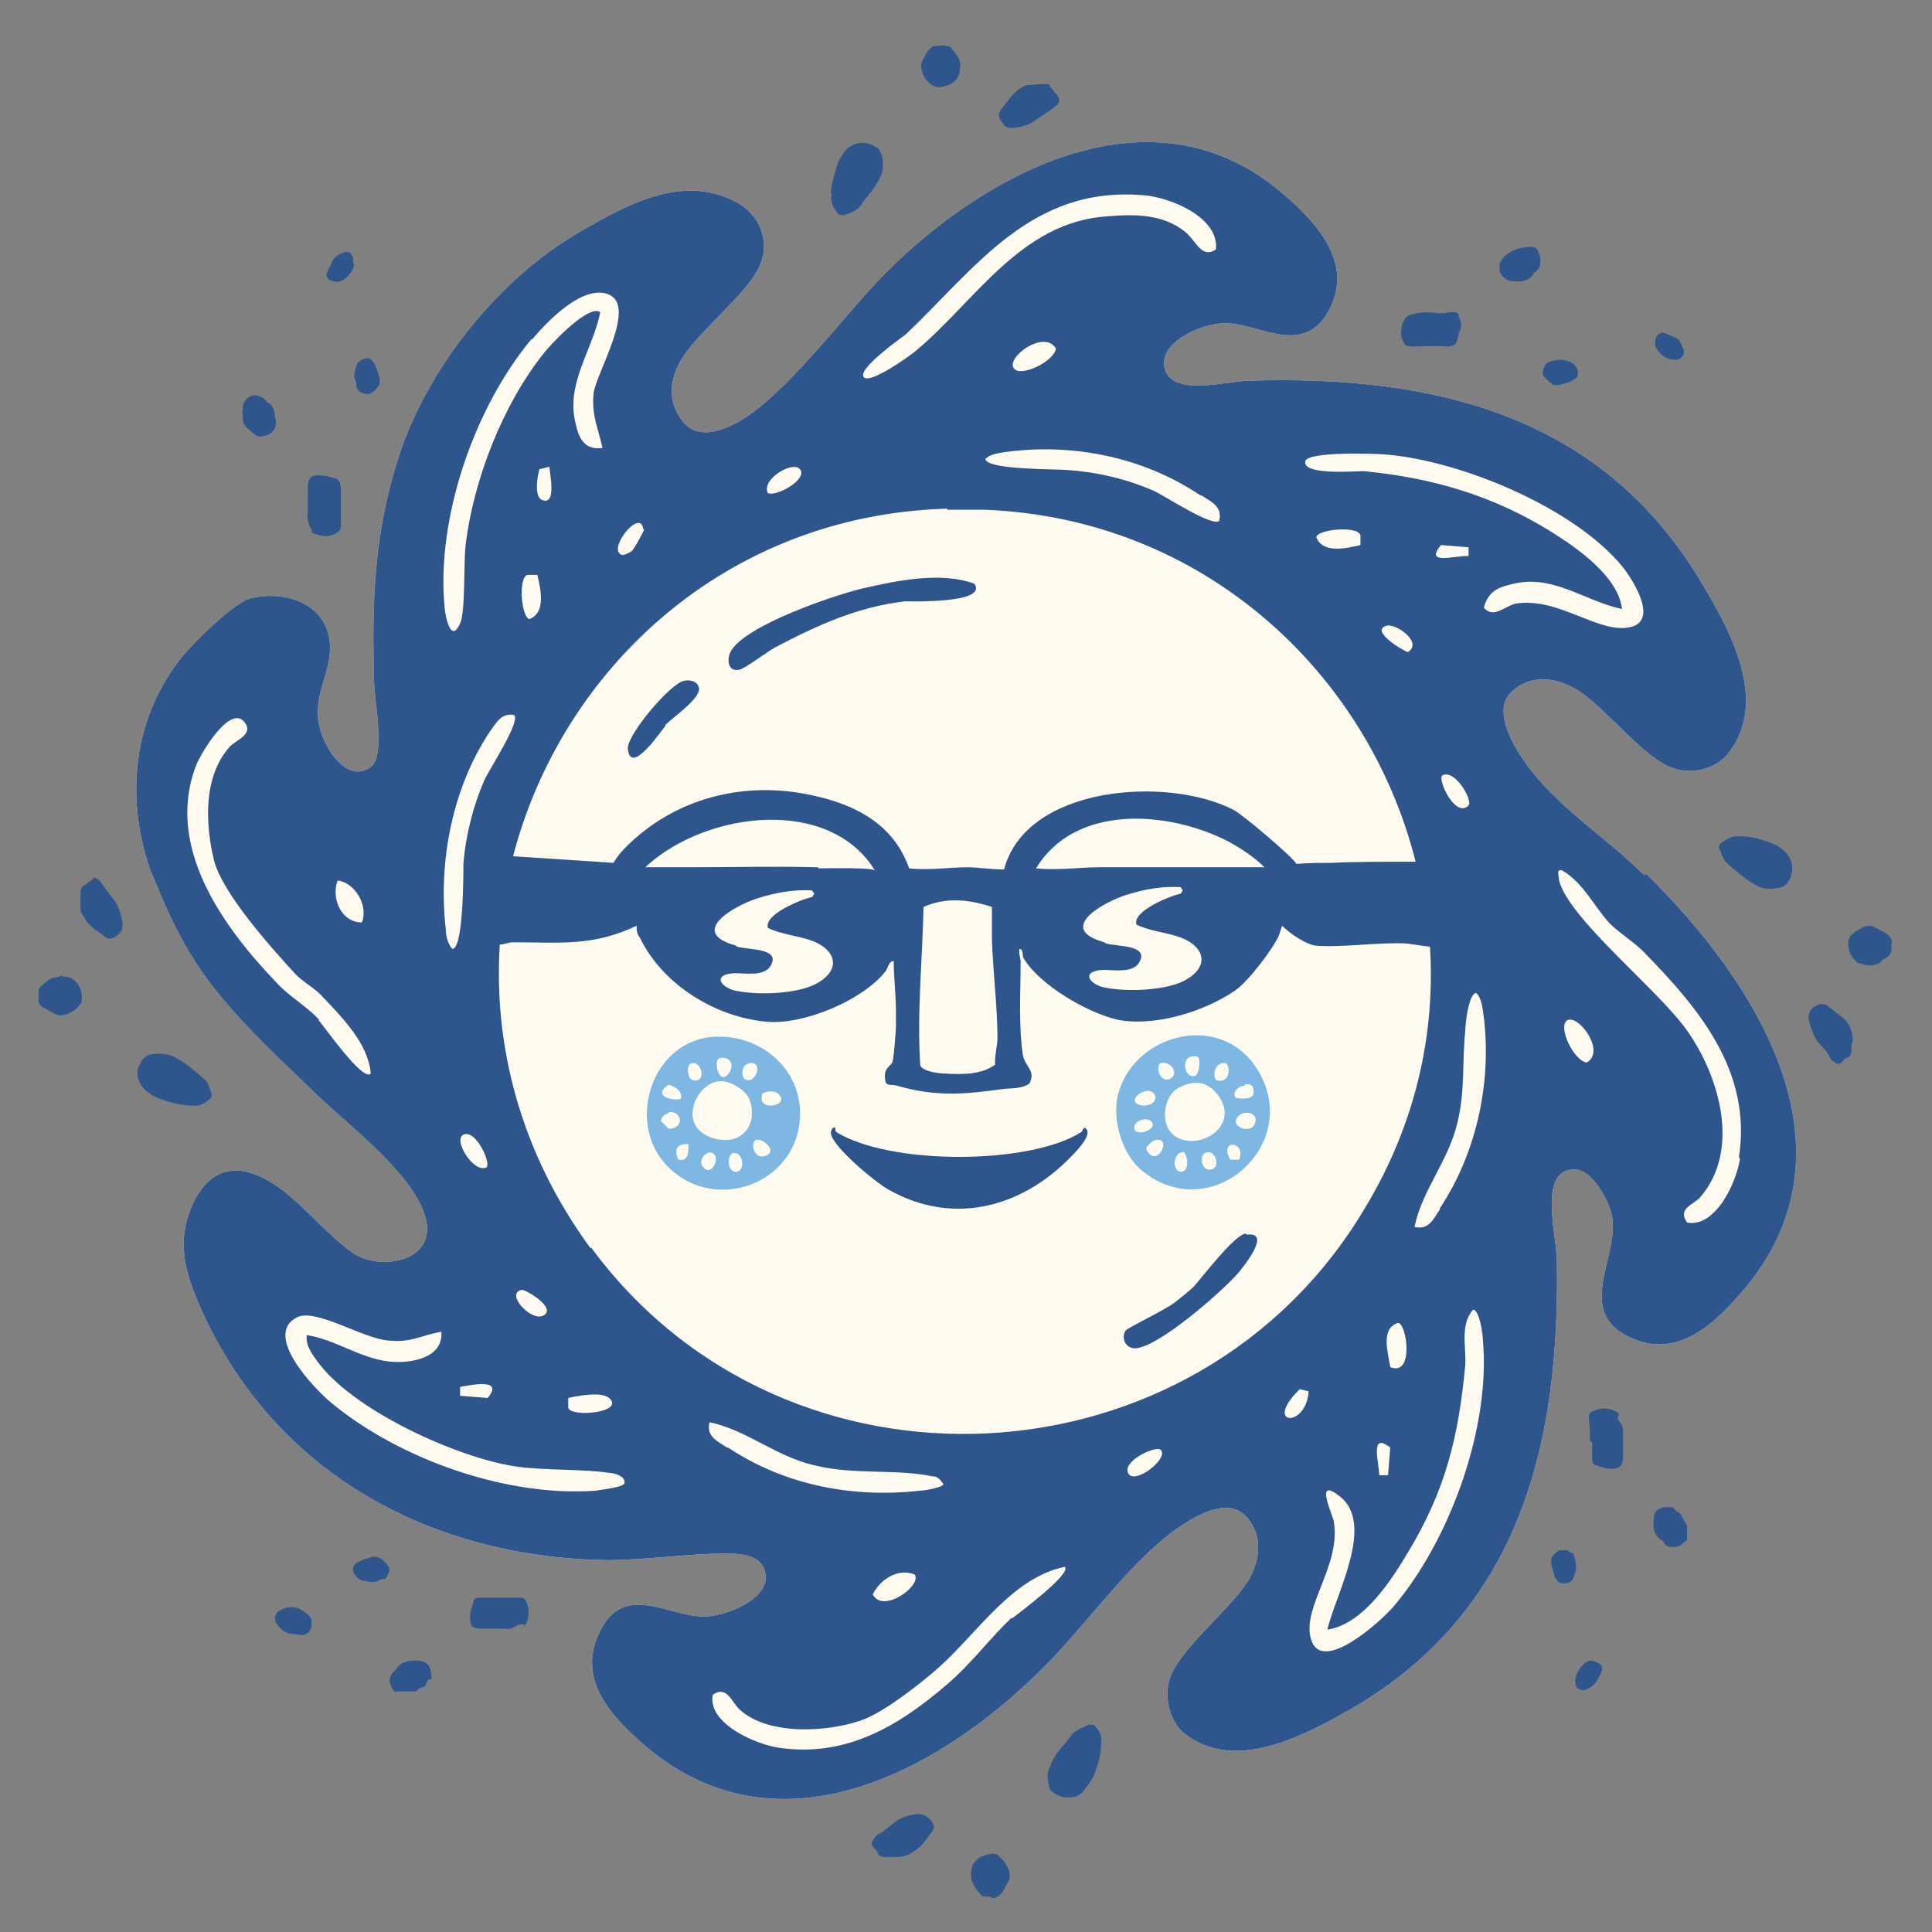 <?xml version="1.0" encoding="UTF-8"?>
<svg id="Layer_1" xmlns="http://www.w3.org/2000/svg" version="1.1" viewBox="0 0 175.1 175.1">
  <rect x="0" y="0" width="175.1" height="175.1" fill="#808080" stroke="none"/>
  <!-- Generator: Adobe Illustrator 29.1.0, SVG Export Plug-In . SVG Version: 2.1.0 Build 142)  -->
  <defs>
    <style>
      .st0 {
        fill: none;
      }

      .st1 {
        fill: #2d558b;
      }

      .st2 {
        fill: #fffbf0;
      }

      .st3 {
        fill: #2e558c;
      }

      .st4 {
        fill: #7eb8e2;
      }
    </style>
  </defs>
  <path class="st2" d="M149,79.3c-3.1-3.1-7.3-5.8-10.1-9.3-1.3-1.6-3.9-5.5-1.9-7.3,1.8-1.7,4.3-1.3,6.2,0,2.5,1.7,5.4,5.5,7.9,6.7,1.8.9,4.3.5,5.6-1.2,3.6-4.7.1-11.1-2.5-15.4-9.1-15.3-24.4-18.8-41-18.3-2,0-7.6,1.7-7.7-1.6,0-2.2,3.8-3.7,5.7-3.6,3.1.1,6.9,3,9.2-1.1,2.4-4.3-1.1-8.1-4.2-10.7-11.7-10-26.7-2-35.9,7.2-3.7,3.7-9.1,11.2-13.5,13.6-1.7.9-3.7,1.5-5-.2-1.4-1.9-1.1-4,.2-5.9,1.7-2.5,5.6-5.5,6.8-8,1.1-2.4,0-4.8-2.1-5.9-4.9-2.6-10,.3-14.3,2.8-7.2,4.2-13.6,12.2-16.2,20.1-2.3,7-2.5,13.2-2.3,20.5,0,1.7,1.1,6.8-.3,7.8-2.1,1.6-4.2-1.7-4.6-3.5-.8-2.9,1.1-5,.9-7.7-.3-3.6-4-4.8-7.1-4.1-1.5.3-5.1,3.9-6.2,5.2-4.5,5.5-5.3,12.7-3,19.4l.8,1.9c1.3,3.2,3,6.4,5.2,9.1,2.7,3.4,6.1,6.5,9.2,9.5,2.9,2.8,9.5,7.7,9.9,11.8.3,3.3-4.4,4.1-6.8,2.4-2.1-1.5-4-3.8-6-5.4-3.4-2.7-6.7-3.1-8.6,1.4-1.2,3-.6,5.5.6,8.4,6.5,15.3,20.7,23.2,37,23.5,3.6,0,7.5-.6,10.9-.6,1.6,0,3.5.2,3.6,2.1.1,2.2-4,3.7-5.7,3.6-3.1,0-7.1-3.1-9.3,1.3-2.3,4.5,1.2,8,4.4,10.7,12,9.9,26.6,1.9,35.9-7.5,3.4-3.4,6.8-8.2,10.6-11.4,1.7-1.4,5.6-4.3,7.6-2.2,1.7,1.8,1.3,4.3,0,6.2-1.6,2.4-6.2,6.1-6.9,8.6-.5,1.6,0,3.7,1.2,4.8,4.6,3.8,11,.3,15.4-2.2,15.2-8.9,18.8-24,18.5-40.6,0-2.1-1.8-8.4,1.7-8.2,1.5.1,2.8,2.5,3.2,3.8,1.1,3.7-3.4,8.8,1.5,11.3,4.5,2.3,8-1.2,10.7-4.4,10.6-12.8.8-27.9-9-37.5Z"/>
  <g>
    <path class="st3" d="M17.4,100.2c-1,0-2.1-.3-3.1-.7-.5-.2-1-.5-1.4-1-.5-.7-.6-1.4-.2-2.1.3-.6.6-.8,1.3-.9.7,0,1.3,0,2,.4.9.5,1.7,1.2,2.5,1.9.4.3.5.9.7,1.4,0,.1,0,.3-.2.4-.4.4-.9.7-1.6.6h0Z"/>
    <path class="st3" d="M75.3,17.6c0-.8.3-1.6.5-2.4.1-.5.4-1,.7-1.4.8-1,2-1.1,3-.4.2.1.3.4.4.6.2.8.2,1.6-.3,2.4-.4.7-.9,1.3-1.4,1.9,0,0,0,.1-.1.2-.4.6-1,.8-1.6,1-.3,0-.5,0-.6-.2-.4-.5-.7-1.1-.5-1.7h0Z"/>
    <path class="st3" d="M96.7,162.9c-.5,0-.9-.2-1.3-.5-.1,0-.3-.3-.3-.4-.1-.6-.3-1.1,0-1.7.2-.6.5-1.2,1-1.8.3-.3.6-.7.9-1.1.4-.6,1.1-.8,1.7-1.1.2,0,.4,0,.5.1.4.4.7.9.6,1.6,0,1-.3,2-.7,3-.2.4-.5.8-.8,1.2-.5.6-.8.7-1.6.7h0Z"/>
    <path class="st3" d="M157.9,75.8c.9,0,1.8.3,2.6.6.6.2,1.2.6,1.6,1.2.4.6.4,1.2.2,1.8,0,.2-.2.4-.3.6-.1.2-.3.3-.5.4-.8.2-1.6.3-2.4-.2-.9-.5-1.7-1.2-2.5-1.9-.5-.4-.5-.9-.8-1.4,0-.2,0-.4.2-.5.4-.3.9-.6,1.4-.6.1,0,.3,0,.4,0h0Z"/>
    <path class="st3" d="M144.1,130.6c0-.7,0-1.4-.1-2,0-.3,0-.6.4-.7.8-.4,1.5-.3,2.2.1,0,0,.2.2.1.3-.2.2,0,.4.1.6.3.3.3.7.3,1.1,0,.2,0,.5,0,.7,0,.4,0,.7,0,1.1,0,0,0,.2,0,.2,0,1-.5,1.2-1.3,1.1-.4,0-.8-.2-1.1-.3-.3,0-.4-.3-.4-.5,0-.2,0-.4,0-.6,0-.3,0-.7,0-1h0Z"/>
    <path class="st3" d="M47.5,147.2c-.4,0-.4,0-.8.2-.3.2-.6.3-.9.2-.3,0-.7,0-1,0-.3,0-.6,0-.9,0-.1,0-.2,0-.3,0-.9,0-1-.3-1-1.2,0-.4.2-.8.3-1.2,0-.3.3-.4.5-.4.2,0,.4,0,.6,0,.8,0,1.6,0,2.4,0,.2,0,.4,0,.6,0,.3,0,.6,0,.7.4.1.2.2.5.2.7,0,.6,0,1.1-.5,1.6h0Z"/>
    <path class="st3" d="M8.4,79.5c.4.1.7.3.9.7.3.4.6.8.9,1.2.6.7.8,1.5.9,2.3,0,.3,0,.6-.2.8-.1.1-.2.2-.3.3-.4.3-.8.4-1.2,0-.7-.5-1.4-.9-1.8-1.7-.1-.2-.3-.4-.3-.6,0-.5,0-1.1,0-1.6,0-.3.1-.6.4-.7.1,0,.2-.2.4-.3.2-.1.3-.2.5-.4h0Z"/>
    <path class="st3" d="M80.9,168.3h-.5c-.4,0-.8,0-.9-.5,0-.1-.2-.2-.3-.3-.2-.3-.3-.5,0-.8,0-.1.2-.3.3-.4.5-.2,1-.7,1.4-1,.7-.6,1.5-.8,2.3-.9.5,0,.8.2,1.1.5.4.5.5.8,0,1.3-.4.6-.8,1.2-1.5,1.6-.4.3-.9.5-1.5.5-.1,0-.3,0-.4,0h0s0,0,0,0Z"/>
    <path class="st3" d="M95.1,7.8c.3.3.4.5.6.7.4.4.4.8,0,1.1-.6.5-1.3.9-2,1.4-.6.4-1.2.5-1.9.6-.2,0-.4,0-.6-.1-.1,0-.2-.2-.3-.3-.5-.6-.5-.9,0-1.5.5-.6.9-1.3,1.6-1.7.2-.1.4-.3.7-.3.7,0,1.4-.2,2,0Z"/>
    <path class="st3" d="M132.2,28.7c.3.6.3,1,0,1.5,0,.2-.1.4-.1.5-.1.5-.3.6-.7.7-.1,0-.2,0-.3,0-1-.1-2,0-3,0-.1,0-.3,0-.4,0-.1,0-.3-.1-.4-.2-.2-.4-.4-.8-.3-1.2,0-.4.1-.9.5-1.3.4-.3,1.4-.4,1.8-.4.7,0,1.4.2,2,0,.2,0,.3,0,.5,0,.2,0,.3.1.4.2h0Z"/>
    <path class="st3" d="M28.3,48.1c-.4-.5-.5-1.4-.4-1.7,0-.3,0-.6,0-.9,0-.4,0-.8,0-1.3,0-1,.4-1.2,1.3-1.1.4,0,.9.2,1.3.3.1,0,.2.2.3.3,0,.2.1.4.1.6,0,.8,0,1.6,0,2.4,0,.2,0,.5,0,.7,0,.6,0,.7-.6,1-.6.3-1.1.2-1.7,0-.1,0-.3-.1-.4-.2h0Z"/>
    <path class="st3" d="M167.8,94.5v.5c0,.4,0,.8-.5.9-.1,0-.2.2-.3.3-.3.3-.5.3-.8,0-.1,0-.3-.2-.3-.3-.3-.6-.7-1-1.1-1.4-.5-.7-.7-1.4-.9-2.2,0-.6.3-1,.8-1.2.4-.2.8-.1,1.1.2.3.2.6.5.9.7.9.6,1.3,1.5,1.2,2.6h0Z"/>
    <path class="st3" d="M171.4,85.6c.1.6,0,1-.6,1.3-.2,0-.3.3-.5.4-.6.3-1.2.2-1.8,0-.2,0-.3-.2-.4-.3-.4-.4-.6-.9-.6-1.5,0-.5.3-.8.7-1.1.2-.1.4-.2.5-.3.4-.2.8-.3,1.3,0,.3.1.5.3.8.4.4.3.8.6.6,1.1h0Z"/>
    <path class="st3" d="M89.9,171.9c-.2,0-.3,0-.4,0-.2,0-.5,0-.6-.2-.7-.7-1.1-1.5-.8-2.5,0-.2.2-.4.3-.5.4-.5,1-.6,1.5-.7.3,0,.5,0,.7.3.4.3.6.7.8,1.1.1.3.2.7,0,1.1-.2.3-.3.6-.5.9-.3.4-.6.7-1.1.6h0Z"/>
    <path class="st3" d="M85.1,7.9c-.5,0-.8-.3-1.1-.6-.2-.2-.3-.5-.4-.7-.1-.4-.2-.7,0-1.1.2-.4.4-.8.7-1.1,0,0,.2-.2.3-.2.4,0,.9-.2,1.3,0,0,0,.2,0,.2,0,.4.6,1.1,1.1.9,2,0,.5-.2.9-.5,1.2-.4.3-.8.4-1.3.5h0Z"/>
    <path class="st3" d="M5.6,88.5c.5,0,.9.1,1.3.5.4.5.6,1,.5,1.7,0,.2-.2.4-.3.5-.3.4-.6.5-1,.7-.3.1-.7.2-1.1,0-.4-.2-.7-.4-1.1-.6-.3-.2-.5-.5-.4-.9,0,0,0-.2,0-.3,0-.3,0-.6.2-.7.4-.3.7-.7,1.2-.8.2,0,.5-.1.7-.2h0Z"/>
    <path class="st3" d="M139.6,23.6c0,.4,0,.7-.4,1,0,0-.2.1-.2.2-.2.4-.6.6-1.1.7-.2,0-.3,0-.5,0-.3,0-.6,0-.9-.2-.3-.2-.5-.4-.6-.8,0-.1,0-.3,0-.4,0-.1,0-.3.1-.4.7-1.2,2.4-1.4,3-1.3.3,0,.6.7.6,1.1h0Z"/>
    <path class="st3" d="M35.8,153.4c0-.1-.2-.2-.2-.3-.4-.6-.4-1.2.2-1.7,0,0,0,0,.1-.1.4-.7,1.1-.8,1.8-.8,1.1,0,1.4.6,1.4,1.5,0,0,0,0,0,0,0,0,0,.2-.1.2-.4,0-.3.6-.6.7-.3,0-.5.2-.7.4,0,0-.1,0-.2,0-.5,0-1,0-1.6,0h0Z"/>
    <path class="st3" d="M22,37.3s0-.1,0-.2c0-.6.2-.9.7-1.2.4-.2,1,0,1.3.3.1.1.2.3.3.3.4.2.5.6.6,1,0,.2,0,.4.1.6,0,.4,0,.7-.3,1-.2.3-1.1.6-1.4.4-.1,0-1.1-.8-1.2-1.1-.2-.5,0-.8-.2-1.2h0Z"/>
    <path class="st3" d="M152.9,138.1v1.5c-.1,0-.3.2-.4.3-.3.3-.6.3-1,.3-.3,0-.6-.1-.7-.4,0,0-.1-.2-.2-.2-.8-.5-.8-1.3-.7-2.1,0-.5.4-.8.9-.9.1,0,.3,0,.4,0,.1,0,.3,0,.4,0,.2.2.3.4.6.5,0,0,.2.2.2.3.1.2.3.5.5.9h0Z"/>
    <path class="st3" d="M32.1,34.1c.1-.6.1-1.2.7-1.5.4-.2.8-.2,1,.2.1.1.2.3.3.5.1.3.2.6.3,1,0,.1,0,.3,0,.5-.2.4-.5.7-.9.9-.1,0-.3,0-.4,0-.4-.1-.8-.3-.8-.8,0-.3-.1-.5-.2-.7h0Z"/>
    <path class="st3" d="M143,33.8c0,.2,0,.4-.2.5-.2.1-.3.2-.5.3-.3.1-.6.2-1,.3-.2,0-.4,0-.5,0-.3-.2-.6-.5-.9-.8-.2-.3,0-1.1.5-1.3.6-.2,1.3-.3,1.9,0,.4.2.7.5.7,1h0Z"/>
    <path class="st3" d="M34.8,143.1c-.2,0-.4.1-.6.2-.5.2-1,0-1.5-.1-.1,0-.3-.2-.4-.3-.5-.6-.4-1.1.3-1.4.4-.2.8-.3,1.2-.4.3,0,.6,0,.9.3,0,0,0,0,.1.1.6.6.6.8.2,1.5,0,0,0,0-.1.1h0Z"/>
    <path class="st3" d="M142.6,140.7c0,.4.2.6.2.9.1.5,0,.9-.2,1.4-.1.3-.4.5-.8.5-.3,0-.5,0-.7-.3,0-.1-.2-.2-.2-.3-.1-.4-.2-.7-.3-1.1,0-.2,0-.4,0-.6.2-.3.4-.5.7-.7.1,0,.4,0,.6,0,.2,0,.4.2.6.3h0Z"/>
    <path class="st3" d="M32.1,23.9c0,.5-.6,1.4-1.3,1.6-.3.1-.6,0-.9-.1-.3-.2-.4-.5-.2-.8,0-.2.2-.4.3-.6.1-.6.6-.9,1.1-1.1.4-.2.8,0,.9.5,0,.2,0,.4,0,.5h0Z"/>
    <path class="st3" d="M142.8,152.2c0-.1,0-.3.1-.5.2-.4.5-.8.8-1,.3-.3.7-.2,1.1,0,.4.2.5.5.3.9,0,.1-.1.3-.2.4-.2.5-.6.9-1.1,1.1-.4.2-.9,0-1-.4,0-.2,0-.4-.1-.5h0Z"/>
    <path class="st3" d="M28.2,146.8c.1.5,0,.8-.2,1.1-.2.2-.4.3-.6.3-.3,0-.5-.1-.8-.1-.7,0-1.1-.4-1.5-.9-.3-.4-.2-1,.2-1.2.5-.3.9-.4,1.5-.3.5.1.8.4,1.2.7.1.1.2.4.3.4h0Z"/>
    <path class="st3" d="M151.7,32.6c-.8,0-1.5-.7-1.7-1.3,0-.3,0-.6.2-.9.2-.2.5-.3.7-.2.4.2.8.3,1.1.5,0,0,.2.1.2.2.1.2.2.3.3.6.3.4,0,1-.5,1.1-.1,0-.3,0-.4,0h0Z"/>
  </g>
  <path class="st1" d="M75.7,102.3s0,.2.1.3c4.8,3,17.5,3,22.2,0,.1,0,.2-.7.5-.2.4.6-1.1,2.1-1.5,2.5-4.5,4.6-10.7,6.2-16.5,2.9-1.1-.6-5.1-3.9-5.2-5.1,0-.3.2-.6.4-.5h0Z"/>
  <g>
    <path class="st0" d="M107,85.2c-1.3-.5-2.8-.5-4.1-1.2-.4-1.2,3-2.6,4-2.8l.2-.3-.2-.3h0c-1.7-.1-3.3.1-4.9.7-2.2.7-6.4,3.1-2,4.3,1,.3,4.1.1,3,1.8-.6.9-2.3.6-3.2.6-2.1.1-1.3,1.3.1,1.6,2,.4,5.4.4,7.2-.6,2.3-1.2,1.9-3-.2-3.9Z"/>
    <path class="st0" d="M73.6,85.4c-1.3-.5-2.8-.5-4.1-1.2-.4-1.2,3-2.6,4-2.8l.2-.3-.2-.3h0c-1.7-.1-3.3.1-4.9.7-2.2.7-6.4,3.1-2,4.3,1,.3,4.1.1,3,1.8-.6.9-2.3.6-3.2.6-2.1.1-1.3,1.3.1,1.6,2,.4,5.4.4,7.2-.6,2.3-1.2,1.9-3-.2-3.9Z"/>
    <path class="st0" d="M90,85.2c0-1,0-2,0-3h0c-2.1-.7-4.2-.8-6.2,0,0,4.8-.6,9.6-.3,14.3.1.6,1.7.8,2.3.8,1.5.2,3.4.2,4.6-.9-.1-.8.2-1.7.2-2.5,0-2.8-.3-6-.5-8.9Z"/>
  </g>
  <g>
    <path class="st0" d="M123.7,109.5c4.5-7.6,6.3-15.8,5.9-23.7-.9-.1-2-.3-2.3-.3-2.5,0-5.9.5-8.1.2-.7,0-2-.9-3-1.8,0,0,0,0,0,0,0,.3-.1.6-.3.9-.6,1.3-2.8,4.2-4,5-2.8,1.9-7.4,3.3-10.7,2.6-2.8-.6-6.9-3-8.4-5.5-.1-.2,0-.8-.4-.9-.1.4.1.8.1,1.2,0,2.8-.2,5.6.2,8.4.1,1,1.2,1.4.6,2.6-.8.5-1.7.4-2.4.5-3.5.6-6.1.8-9.6-.3-.6-.2-1.1.2-1.1-.9,0-.7.6-.9.7-1.3,0-.3.3-2.8.3-3.1,0-.4,0-1,0-1.4,0-1.6-.2-3-.2-4.6-.5,0-.5.6-.8,1-2.1,2.6-7.4,4.8-10.7,4.5-4.6-.5-9.5-3.3-11.5-7.6-.2-.3-.3-.7-.3-1.1-.5.2-1,.5-1.5.7-.3.3-.7.4-1.2.5,0,0,0,0,0,0-.4.3-.9.4-1.7.4,0,0-.1,0-.2,0-.2,0-.3,0-.4,0-2,0-4.1-.2-6.1-.2-.4,0-.8.2-1.2.2-.6,9.3,1.9,18.9,8.2,27.5,17.7,24,54.9,22,70.1-3.6ZM112.1,115.3c-1.4,1.7-7.2,6.7-9.3,6.8-.8,0-1.3-.9-.9-1.6.1-.2,3.6-1.9,4.4-2.5.5-.4,1.4-1.1,1.8-1.5.9-.8,3.8-4.7,4.7-4.8,2.3-.3-.3,2.9-.8,3.5Z"/>
    <path class="st0" d="M69.6,101.9l1.1.6c.4,0,.2-.9.1-.9-.2-.1-1,0-1.2.4Z"/>
    <path class="st3" d="M67,60.7c.5-.1,2.5-1.6,3.2-2,3.8-2,7.5-3.7,11.8-4.2.6,0,7.6.2,6.3-1.6-3-1.1-6.9-.3-10,.4-2.6.6-10.9,3.4-12.1,5.8-.3.6-.3,1.8.8,1.6Z"/>
    <path class="st3" d="M112.9,111.8c-1,.1-3.9,3.9-4.7,4.8-.4.4-1.3,1.1-1.8,1.5-.8.6-4.3,2.3-4.4,2.5-.4.7,0,1.6.9,1.6,2.1-.1,7.8-5.1,9.3-6.8.5-.6,3.1-3.8.8-3.5Z"/>
    <path class="st3" d="M60.3,65.7c.7-.7,3.5-2.6,3-3.5-.2-.5-.8-.6-1.3-.5-1.2.2-5.1,4.8-5.1,6.1.2,2.7,3.1-1.7,3.4-2Z"/>
    <path class="st3" d="M149,79.3c-3.1-3.1-7.3-5.8-10.1-9.3-1.3-1.6-3.9-5.5-1.9-7.3,1.8-1.7,4.3-1.3,6.2,0,2.5,1.7,5.4,5.5,7.9,6.7,1.8.9,4.3.5,5.6-1.2,3.6-4.7.1-11.1-2.5-15.4-9.1-15.3-24.4-18.8-41-18.3-2,0-7.6,1.7-7.7-1.6,0-2.2,3.8-3.7,5.7-3.6,3.1.1,6.9,3,9.2-1.1,2.4-4.3-1.1-8.1-4.2-10.7-11.7-10-26.7-2-35.9,7.2-3.7,3.7-9.1,11.2-13.5,13.6-1.7.9-3.7,1.5-5-.2-1.4-1.9-1.1-4,.2-5.9,1.7-2.5,5.6-5.5,6.8-8,1.1-2.4,0-4.8-2.1-5.9-4.9-2.6-10,.3-14.3,2.8-7.2,4.2-13.6,12.2-16.2,20.1-2.3,7-2.5,13.2-2.3,20.5,0,1.7,1.1,6.8-.3,7.8-2.1,1.6-4.2-1.7-4.6-3.5-.8-2.9,1.1-5,.9-7.7-.3-3.6-4-4.8-7.1-4.1-1.5.3-5.1,3.9-6.2,5.2-4.5,5.5-5.3,12.7-3,19.4l.8,1.9c1.3,3.2,3,6.4,5.2,9.1,2.7,3.4,6.1,6.5,9.2,9.5,2.9,2.8,9.5,7.7,9.9,11.8.3,3.3-4.4,4.1-6.8,2.4-2.1-1.5-4-3.8-6-5.4-3.4-2.7-6.7-3.1-8.6,1.4-1.2,3-.6,5.5.6,8.4,6.5,15.3,20.7,23.2,37,23.5,3.6,0,7.5-.6,10.9-.6,1.6,0,3.5.2,3.6,2.1.1,2.2-4,3.7-5.7,3.6-3.1,0-7.1-3.1-9.3,1.3-2.3,4.5,1.2,8,4.4,10.7,12,9.9,26.6,1.9,35.9-7.5,3.4-3.4,6.8-8.2,10.6-11.4,1.7-1.4,5.6-4.3,7.6-2.2,1.7,1.8,1.3,4.3,0,6.2-1.6,2.4-6.2,6.1-6.9,8.6-.5,1.6,0,3.7,1.2,4.8,4.6,3.8,11,.3,15.4-2.2,15.2-8.9,18.8-24,18.5-40.6,0-2.1-1.8-8.4,1.7-8.2,1.5.1,2.8,2.5,3.2,3.8,1.1,3.7-3.4,8.8,1.5,11.3,4.5,2.3,8-1.2,10.7-4.4,10.6-12.8.8-27.9-9-37.5ZM30.6,79.8c1.6.2,2.8,2.3,2.2,3.8-1.9,0-2.8-2.2-2.2-3.8ZM28.9,92.4c-1.1-1.2-2.7-2.1-3.8-3.3-4.9-5.1-10.2-12.4-7.3-19.8.4-1,3.1-5.6,4.4-3.8.8,1.1-.9,1.6-1.4,2.2-2.4,2.7-2.2,7-1.4,10.3.8,3,5.1,7.8,7.3,10.2.6.7,1.9,1.4,2.5,2.1,1.8,1.9,4.2,4.3,4.4,7-.7.8-4.3-4.4-4.7-4.8ZM108.9,44.9c.9.6,1.9,1,1.6,2.3-.6.6-5-2.3-5.9-2.7-2.5-1.1-5.1-1.7-7.8-1.9-1-.1-7.4,0-7.5-1,.4-.4,1-.5,1.6-.6,6.2-.9,12.7.4,17.9,3.9ZM95.7,31.6c-.2,1.2-3.2,2.6-3.8,1.8-.8-1,2.8-3.6,3.8-1.8ZM82.1,30.3c6.4-6.1,11.4-13.5,21.6-12.6,2.4.2,6.8,2,6.5,4.9-1.3.9-1.8-.8-2.8-1.6-2-1.6-4.5-1.6-7-1.4-7.9.5-12,7.7-17.4,12.2-.6.5-4.1,3-4.7,2.4-.7-.7,3.4-3.6,3.8-3.9ZM72.6,42.7c.3.9-2.2,2.3-3,2-.7-1.3,2.6-3.2,3-2ZM85.9,46.2h3.4c19.8.8,34.7,14.8,39,31.9-2.4,0-5.9,0-7.6.1h0c-.7,0-2.2,0-3.2.1,0,0,0,0,0,0-.3-.6-4.9-4.5-5.7-4.9-6-3.1-18.8-2.2-20.8,5.4,0,0,0,0,0,0-1,0-2.7-.2-3.2-.2-1.8,0-3.6.3-5.4.1-1.1-3.1-3.6-5.5-8.7-6.6-6.2-1.4-12.6.2-17.1,4.8-.3.3-.7.8-1,1.3l-9.1-.6c4.4-16.9,19.2-30.9,39.3-31.5ZM119.3,48.7c0-.7,3.7-1.1,4-.2v.9c-1.3.3-3.4.8-4-.7ZM125.7,56.7c.8-.2,3.3,1.5,1.9,2.4-.6-.2-3.5-2-1.9-2.4ZM100.1,85.4c-4.4-1.2-.2-3.6,2-4.3,1.6-.5,3.2-.8,4.9-.7h0s.2.3.2.3l-.2.3c-1,.2-4.4,1.6-4,2.8,1.2.6,2.8.7,4.1,1.2,2.2.9,2.5,2.7.2,3.9-1.8.9-5.2,1-7.2.6-1.4-.3-2.2-1.5-.1-1.6.9,0,2.6.3,3.2-.6,1.1-1.7-2-1.5-3-1.8ZM99.6,78.6c-1.5,0-3.9.3-5.7.1,3.5-5.8,11.9-5.3,17.5-2.4.9.5,2.2,1.3,3.2,2.3h-2.4c-4.2,0-8.4,0-12.6,0ZM90.3,96.4c-1.2,1-3.1,1-4.6.9-.6,0-2.2-.2-2.3-.8-.3-4.8.2-9.5.3-14.3,2-.9,4.1-.7,6.2,0h0c0,1,0,2,0,3,.1,2.9.5,6.1.5,8.9,0,.7-.3,1.7-.2,2.5ZM66.7,85.7c-4.4-1.2-.2-3.6,2-4.3,1.6-.5,3.2-.8,4.9-.7h0s.2.3.2.3l-.2.3c-1,.2-4.4,1.6-4,2.8,1.2.6,2.8.7,4.1,1.2,2.2.9,2.5,2.7.2,3.9-1.8.9-5.2,1-7.2.6-1.4-.3-2.2-1.5-.1-1.6.9,0,2.6.3,3.2-.6,1.1-1.7-2-1.5-3-1.8ZM74.1,78.6c0,0-.1,0-.2,0-3.7-.1-7.3,0-11,0-1.5,0-3,0-4.4,0,0,0,.1-.1.2-.2,5.5-4.9,16.5-6.2,20.6.5-.2-.3-4.2-.2-5.1-.2ZM48.7,52.1c.3,1.3.8,3.4-.7,4-.7,0-1.1-3.7-.2-4h.9ZM49,42.5l.8-.2c0,.6.7,3.6-.7,3-.7-.3-.4-2.2-.2-2.8ZM58.4,47.9c0,.2-.9,1.8-1.1,2-.2.2-.7.4-.9.4-1.5-.4,1.7-4.4,1.9-2.3ZM48.2,30.8c1.4-1.7,4.7-5.1,7-4.1,2.5,1.1-1.1,7-1.4,8.9-.2,2.1.4,3.1.8,5-1.5.2-2.1-.7-2.4-2.1-1-3.7,1.5-6.7,2.2-10.2-1-.8-4.5,2.9-5.1,3.7-3.7,4.6-6.4,11.5-7.1,17.4-.2,1.7,0,6-.5,7.1-.8,1.8-1.3-.4-1.4-1.4-.8-8.1,2.7-18.2,7.9-24.4ZM44.4,66.3c.6-.8,1-1.7,2.2-1.5.6.6-2.3,5-2.7,5.9-1,2.3-1.7,5-1.9,7.6,0,1,0,7.7-1,7.7-.4-.4-.6-1.2-.6-1.8-.7-6.1.6-12.8,4-17.9ZM44.2,126.7l-2.5-.2v-.8c1.1-.2,4-.8,2.5,1ZM42.1,102.8c1.1-.3,2.4,2.6,2,3-1.2.6-3.2-2.7-2-3ZM56.6,134.4c0,.4-2.1.6-2.6.7-8,.6-17.7-2.8-23.9-7.9-1.6-1.3-6.3-6.2-3.2-7.8,1.7-.9,6.1,2,8.4,2.1,2,.2,2.9-.5,4.7-.8.2,2.4-2.8,2.9-4.7,2.7-2.7-.3-4.9-2-7.5-2.4-.1.9.4,1.6.9,2.3,3.2,4.5,12.7,8.8,18,9.6,2.7.4,6,.2,8.6.6.4,0,1.4.3,1.3.9ZM47.3,116.9c.4,0,3.1,1.6,2,2.3-1.1.7-3.6-2-2-2.3ZM51.5,126.7c.9-.2,3-.6,3.7,0,1.5,1.3-3.4,1.8-3.7.9v-.9ZM65.9,131.2c-.9-.6-1.9-1-1.6-2.3,3.4.7,6,3.1,9.5,3.9,3.6.9,7.3.3,10.7,1,.5,0,.7.3,1,.7,0,.3-1.7.6-2.1.6-6.1.7-12.3-.5-17.4-3.9ZM79.1,144.5c.7-1.4,2.3-2.4,3.8-1.8.7,1-2.9,3.6-3.8,1.8ZM91.7,146.6c-2,1.9-3.6,4.1-5.8,6-4.4,3.8-9.2,6.7-15.3,5.8-2.1-.3-6.5-2.2-6-4.8,1.3-.9,1.7.7,2.5,1.4,2.6,2.3,7.9,2,11,.9,2-.7,5.3-3.3,6.9-4.7,3.6-3.2,6.7-8.2,11.5-9.2.7.6-4.3,4.3-4.8,4.7ZM102.2,133.4c-.3-1.1,2.6-2.4,3-2,.8.8-2.6,3.4-3,2ZM53.5,113.1c-6.3-8.6-8.8-18.3-8.2-27.5.4,0,.8-.2,1.2-.2,4.3,0,7.2.4,11.2-1.5,0,.4,0,.7.3,1.1,2.1,4.3,6.9,7.2,11.5,7.6,3.3.3,8.6-1.9,10.7-4.5.3-.3.3-1,.8-1,0,1.6.2,3,.2,4.6,0,.4,0,1,0,1.4,0,.3-.2,2.8-.3,3.1-.1.4-.7.5-.7,1.3,0,1.1.4.7,1.1.9,3.5,1,6,.8,9.6.3.8-.1,1.7,0,2.4-.5.6-1.2-.4-1.5-.6-2.6-.4-2.8-.2-5.6-.2-8.4,0-.4-.2-.8-.1-1.2.4,0,.2.7.4.9,1.5,2.4,5.6,4.8,8.4,5.5,3.4.7,7.9-.7,10.7-2.6,1.2-.8,3.4-3.7,4-5,.1-.3.2-.6.3-.9.9.9,2.3,1.7,3,1.8,2.3.2,5.6-.3,8.1-.2.3,0,1.4.2,2.3.3.5,7.9-1.3,16.1-5.9,23.7-15.2,25.6-52.4,27.6-70.1,3.6ZM126.7,119.9c.8,0,1.5,4.9-.7,4-.2-1.3-.9-3.5.7-4ZM126,131.2l-.2,2.5h-.8c0-1.1-.9-4,1-2.5ZM117.8,125.9l.8.2c-.2,3.4-4.2,3.1-.8-.2ZM126.3,145.6c-1.1,1.3-6.6,6.3-7.5,2.9-.8-2.8,2.7-6.6,2.1-10.5,0-.5-1.9-4.3.5-2.4,3.3,2.5-.4,9-1.1,12.1,3.2-.5,5.7-4.3,7.3-7,3.4-5.6,4.6-10.5,5.2-17,.1-1.6-.5-3.6.7-5,.6,0,.9,2.3.9,2.8.7,7.9-3,18.1-8.1,24.1ZM130.5,109.6c-.6.9-1,1.9-2.3,1.6.7-3.4,3.1-6,3.9-9.5.7-2.9.4-5.4.7-8.3,0-.6.3-3.4,1-3.4.4.4.5,1,.6,1.6.9,6.1-.5,12.8-3.9,17.9ZM130.6,49.4l2.5.2v.8c-1.1-.1-4.1.9-2.5-1ZM133.1,73c-1.2,1.2-2.8-2.3-2.4-2.7,1.1-.7,2.8,2.2,2.4,2.7ZM134.5,55c.4-1.3,1.1-1.7,2.3-2,3.8-1.1,6.6,1.4,10.2,2.2-.3-2.9-4-5.5-6.4-7-5.3-3.3-10.8-4.9-17-5.5-.8,0-5.6.4-5.3-.9.2-.9,6.4-.7,7.4-.6,6.8.6,16.9,4.8,21.3,10.1.9,1.1,3.3,4.8.9,5.5-2.9.8-6.5-2.7-10.5-2.1-1,.2-2,1.4-2.9.4ZM143.8,96.3c-1.2-.2-2.6-3.2-1.8-3.8,1-.7,3.6,2.8,1.8,3.8ZM157.7,105c-.3,2.1-2.2,6.3-4.8,5.8-.9-1.3.6-1.6,1.2-2.3,3.7-4.3,1.7-11-1.2-15.1-2.6-3.7-10.7-10.1-11.6-13.6,0-.4-.3-1.1.3-.9,1.9,1.1,2.9,3.3,4.3,4.8.8.8,2.2,1.7,3,2.5,5.1,5.2,9.9,10.9,8.7,18.7Z"/>
  </g>
  <g>
    <path class="st4" d="M103.5,106.1c-1.8-1.5-2.7-4.5-2.2-6.8,1.3-5.4,8.8-7.6,12.3-2.9,5,6.8-3.6,15-10.1,9.7h0ZM108.6,95.8c-1.7-.5-1.4,2-.3,1.7.4-.1.5-1.4.3-1.7ZM105.1,96.4c-.4.6.2,1.7.9,1.4,1-.5,0-1.8-.9-1.4ZM111.2,96.4c-.9-.3-1.4.8-1,1.5,1,.3,1.4-.7,1-1.5ZM106.1,102.6c1.8,2.1,6.4-.2,4.4-3.2-1-1.4-2.2-1.6-3.7-.8-1.3.7-1.6,3-.7,4ZM112.8,98.4c-.5,0-1.2.6-.8,1.1.6.1,1.8.2,1.6-.7,0-.5-.4-.6-.8-.5h0ZM103,100c.5.4,1.9.2,1.7-.7-.5-1.1-2.4.2-1.7.7ZM112.2,101.2c-.8.9,1.1,1.6,1.5.7.5-1-.9-1.4-1.5-.7ZM104.3,101.6c-.5-.4-1.6,0-1.5.7.2.8,2.3,0,1.5-.7ZM104.9,103.3c-.4,0-.8.4-1,.7,0,.1,0,.3.2.5.9,1.1,2-1.3.8-1.2h0ZM112.3,105.1c.7-1.7-1.9-1.9-.8,0h.8ZM107.3,104.4c-1,0-1.1,1.7-.3,1.8.8,0,.7-1.3.3-1.8ZM110,105.9c.6-.5,0-1.8-.8-1.4-.5.3-.3,1.4.3,1.5.2,0,.4,0,.5-.1Z"/>
    <path class="st4" d="M60.7,105.9c-4-3.7-1.9-11.2,3.6-11.9,4.4-.5,8.5,2.8,8.2,7.4-.4,5.9-7.6,8.5-11.8,4.5h0ZM65.2,95.9c-.6.2,0,2.7.9,1.3.5-.8,0-1.5-.9-1.3ZM62.6,96.4c-.4.1-.3,1.4.2,1.5,1.3.3.8-1.9-.2-1.5ZM67.8,96.4c-.7.2-.7,1.5,0,1.5.9,0,1.3-1.9,0-1.5ZM65.2,98c-1.7.1-3.1,2.6-2.1,4.1.7,1.1,2.8,1.6,3.9.9,1.2-.7,1.4-2.2.9-3.4-.3-.8-1.8-1.7-2.6-1.6ZM61.7,99.6c.2-.7-.5-1.1-1.1-1.3-1.4.9,0,1.5,1.1,1.3ZM70.5,99.1c-.4-.3-1-.2-1.4,0-.6,1.8,2.7,1.1,1.4,0ZM60.6,100.9c-.3,0-.7.4-.7.7l.7.7c1.5,0,1.2-1.7,0-1.5ZM68.6,103.3c-.7.1-.3,2,.9,1.4.9-.4-.3-1.5-.9-1.4ZM62.4,103.7c-1-.1-1.4.5-.9,1.4.9.2.9-.7.9-1.4ZM64.7,104.6c-.6-.6-1.8.8-.7,1.4.6.3,1.2-1,.7-1.4ZM66.5,104.5c-.6,0-.7,1.8.3,1.7.8-.2.5-1.8-.3-1.7Z"/>
  </g>
</svg>